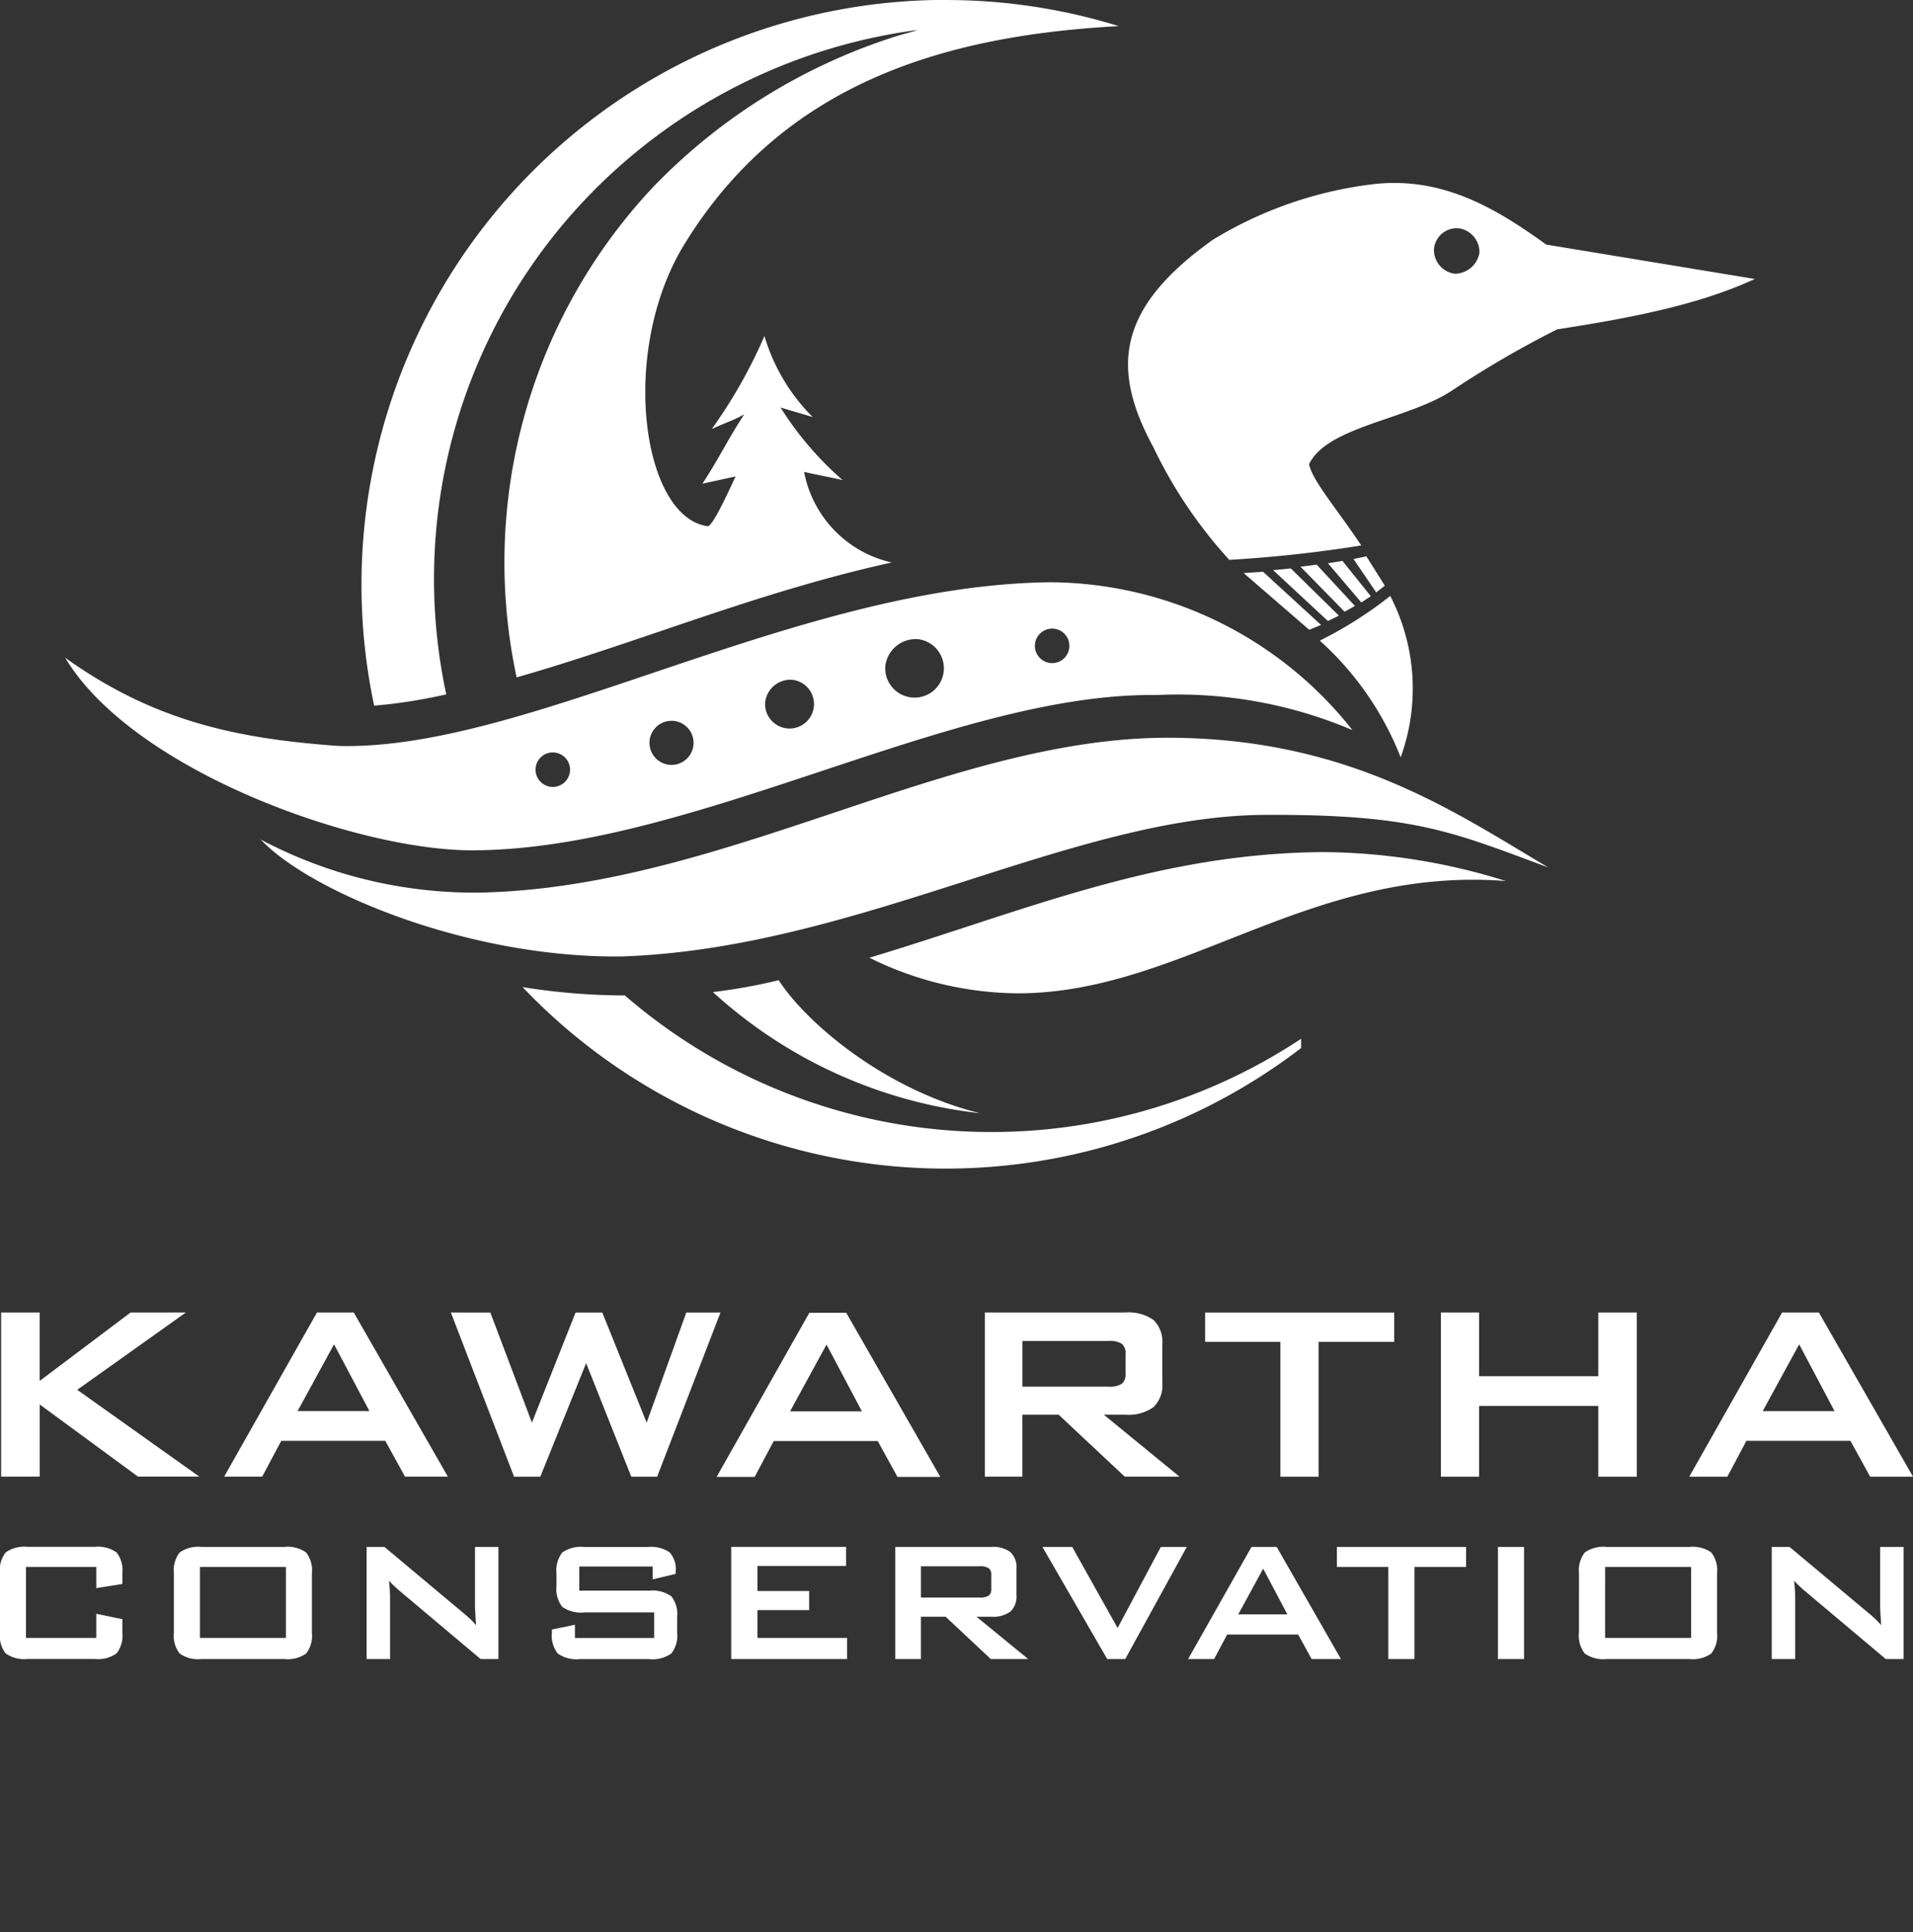 <svg xmlns="http://www.w3.org/2000/svg" xmlns:xlink="http://www.w3.org/1999/xlink" width="110.926" height="112" viewBox="0 0 110.926 112">
  <rect x="0" y="0" width="110.926" height="112" fill="#333333" stroke="none"/>
  <defs>
    <clipPath id="clip-path">
      <rect id="Rectangle_2" data-name="Rectangle 2" width="110.926" height="112" fill="#fff"/>
    </clipPath>
  </defs>
  <g id="Group_2" data-name="Group 2" transform="translate(-226.441 -202.723)">
    <g id="Group_1" data-name="Group 1" transform="translate(226.441 202.723)" clip-path="url(#clip-path)">
      <path id="Path_1" data-name="Path 1" d="M329.176,335.251v-6.5h1.033l4.577,3.83c.155.128.291.248.411.361a4.316,4.316,0,0,1,.325.346c-.023-.365-.041-.623-.048-.774s-.012-.269-.012-.351v-3.412h1.358v6.5h-1.032l-4.773-4.015c-.115-.1-.216-.195-.3-.277a3.286,3.286,0,0,1-.239-.252c.018.2.036.391.046.569s.015.331.015.463v3.511Zm-9.664-1.224H324.5v-4.113h-4.985ZM318,330.289a1.706,1.706,0,0,1,.332-1.213,1.867,1.867,0,0,1,1.281-.325h4.781a1.863,1.863,0,0,1,1.28.325,1.7,1.7,0,0,1,.332,1.213v3.425a1.691,1.691,0,0,1-.332,1.213,1.865,1.865,0,0,1-1.28.323H319.61a1.868,1.868,0,0,1-1.281-.323,1.7,1.7,0,0,1-.332-1.213Zm-4.7-1.538h1.513v6.5H313.3Zm-4.843,1.163v5.337h-1.513v-5.337h-2.982v-1.163h7.49v1.163Zm-13.123,5.337h1.507l.756-1.419h4.119l.781,1.419h1.7l-3.727-6.5H299.01Zm2.909-2.593,1.444-2.645,1.4,2.645Zm-7.6,2.593-3.757-6.5h1.727l2.632,4.7,2.508-4.7h1.506l-3.571,6.5Zm-12.292,0v-6.5h5.56a1.706,1.706,0,0,1,1.122.3,1.206,1.206,0,0,1,.347.961v1.528a1.2,1.2,0,0,1-.347.957,1.7,1.7,0,0,1-1.122.3h-.849l3,2.453h-2.17l-2.619-2.453H279.84v2.453Zm4.89-5.375h-3.4v1.809h3.4a.906.906,0,0,0,.536-.114.484.484,0,0,0,.145-.4v-.783a.476.476,0,0,0-.145-.4.913.913,0,0,0-.536-.113m-14.4,5.375v-6.5H275.5v1.106H270.36v1.452h3v1.106h-3v1.612h5.2v1.224Zm-4.556-5.362h-4.254v1.4h4.05a1.886,1.886,0,0,1,1.289.325,1.679,1.679,0,0,1,.336,1.213v.892a1.674,1.674,0,0,1-.336,1.21,1.882,1.882,0,0,1-1.289.326h-4.012a1.882,1.882,0,0,1-1.289-.326,1.673,1.673,0,0,1-.336-1.21v-.179l1.335-.277v.768h4.592v-1.482h-4.051a1.859,1.859,0,0,1-1.279-.325,1.7,1.7,0,0,1-.332-1.212v-.718a1.7,1.7,0,0,1,.332-1.213,1.862,1.862,0,0,1,1.279-.325h3.688a1.922,1.922,0,0,1,1.264.312,1.458,1.458,0,0,1,.349,1.115v.134l-1.335.315ZM247.7,335.251v-6.5h1.032l4.577,3.83c.155.128.292.248.412.361a4.3,4.3,0,0,1,.324.346c-.023-.365-.04-.623-.048-.774s-.013-.269-.013-.351v-3.412h1.358v6.5h-1.032l-4.772-4.015q-.173-.154-.3-.277a3.289,3.289,0,0,1-.239-.252c.018.2.036.391.046.569s.014.331.014.463v3.511Zm-9.664-1.224h4.984v-4.113h-4.984Zm-1.513-3.737a1.706,1.706,0,0,1,.331-1.213,1.866,1.866,0,0,1,1.28-.325h4.781a1.865,1.865,0,0,1,1.28.325,1.706,1.706,0,0,1,.332,1.213v3.425a1.7,1.7,0,0,1-.332,1.213,1.866,1.866,0,0,1-1.28.323h-4.781a1.867,1.867,0,0,1-1.28-.323,1.7,1.7,0,0,1-.331-1.213Zm-4.5-.376h-4.076v4.113h4.076v-1.4l1.513.312v.771a1.674,1.674,0,0,1-.335,1.213,1.863,1.863,0,0,1-1.276.323h-3.878a1.867,1.867,0,0,1-1.28-.323,1.692,1.692,0,0,1-.332-1.213v-3.425a1.7,1.7,0,0,1,.332-1.213,1.866,1.866,0,0,1,1.28-.325h3.878a1.861,1.861,0,0,1,1.276.325,1.684,1.684,0,0,1,.335,1.213v.615l-1.513.24Z" transform="translate(-226.441 -239.082)" fill="#fff" fill-rule="evenodd"/>
      <path id="Path_2" data-name="Path 2" d="M324.421,319.171l5.383-9.516h2.133l5.457,9.516h-2.485l-1.143-2.077h-6.032l-1.106,2.077Zm4.258-3.8h4.167l-2.053-3.871Zm-18.66,3.8v-9.516h2.215v3.69h6.911v-3.69h2.234v9.516h-2.234v-4.1h-6.911v4.1Zm-7.091-7.814v7.814h-2.216v-7.814h-4.366v-1.7h10.966v1.7Zm-19.353,7.814v-9.516h8.14a2.5,2.5,0,0,1,1.644.436,1.769,1.769,0,0,1,.507,1.407v2.237a1.758,1.758,0,0,1-.507,1.4,2.487,2.487,0,0,1-1.644.443h-1.242l4.391,3.592h-3.176l-3.836-3.592h-2.1v3.592Zm7.16-7.868h-4.981v2.648h4.981a1.329,1.329,0,0,0,.786-.166.707.707,0,0,0,.212-.589v-1.146a.7.7,0,0,0-.212-.581,1.338,1.338,0,0,0-.786-.166m-34.46,7.868-3.663-9.516H254.9l2.412,6.381,2.531-6.381h1.548l2.573,6.381,2.3-6.381h1.982l-3.673,9.516h-1.5l-2.618-6.581-2.657,6.581Zm11.746.013h2.206l1.106-2.078h6.031l1.143,2.078h2.485l-5.456-9.516H273.4Zm4.259-3.8,2.114-3.872,2.053,3.872Zm-32.815,3.785,5.383-9.516h2.132l5.457,9.516h-2.485l-1.144-2.077h-6.031l-1.106,2.077Zm4.258-3.8h4.167l-2.053-3.871Zm-17.19,3.8v-9.516h2.234v3.969l5.276-3.969h3.205l-6.3,4.482,7.077,5.033h-3.555l-5.7-4.184v4.184Z" transform="translate(-226.468 -233.573)" fill="#fff" fill-rule="evenodd"/>
      <path id="Path_4" data-name="Path 4" d="M297.293,278.269c9.024-2.72,16.63-6.055,26.3-6.125a36.044,36.044,0,0,1,10.606,1.677c-11.418-.889-18.745,6.472-28.23,6.509a19.65,19.65,0,0,1-8.671-2.061" transform="translate(-246.882 -222.751)" fill="#fff" fill-rule="evenodd"/>
      <path id="Path_5" data-name="Path 5" d="M247.7,268.731c2.765,2.958,11.933,6.873,20.912,6.773,13.642-.451,26.013-8.1,37.2-8.206,8.672-.048,10.866.937,16.54,3.047-5.474-3.246-11.536-7.433-21.816-7.519-12.887-.1-25.732,8.581-39.891,8.971a26.431,26.431,0,0,1-12.944-3.066" transform="translate(-232.575 -220.062)" fill="#fff" fill-rule="evenodd"/>
      <path id="Path_6" data-name="Path 6" d="M231.749,245.146c3.935,6.561,16.894,11.153,23.536,11.165,12.791.023,27.83-9.159,39.747-9a25.851,25.851,0,0,1,11.36,2.031,22.472,22.472,0,0,0-17.467-8.569c-14.765.138-30.343,9.811-41.361,9.487-5.863-.424-10.673-1.433-15.815-5.113m28.277,5.49a1,1,0,1,1-1,1,1,1,0,0,1,1-1m6.884-1.833a1.278,1.278,0,1,1-1.278,1.278,1.278,1.278,0,0,1,1.278-1.278m7.051-2.371a1.417,1.417,0,1,1-1.62,1.3,1.471,1.471,0,0,1,1.62-1.3m7.294-2.354a1.7,1.7,0,1,1-1.948,1.563,1.769,1.769,0,0,1,1.948-1.563m7.726-.619a1,1,0,1,1-1,1,1,1,0,0,1,1-1m12.812-3.389,1.027-.1,2.792,2.74-.64.307-3.179-2.948m1.592-.2.936-.117,2.218,2.394-.6.334q-1.279-1.305-2.558-2.61m1.592-.2.843-.137,1.643,2.049-.549.361-1.937-2.273m24.764-16.477L317.631,221.2c-2.925-2.113-5.973-3.914-9.889-3.518a23.068,23.068,0,0,0-9.447,3.243c-5.639,4.007-5.889,7.528-3.433,12.044a26.692,26.692,0,0,0,4.391,6.506,76.456,76.456,0,0,0,7.651-.835c-1.4-2.115-2.818-3.723-3.025-4.707,1.045-2.2,5.745-2.579,8.3-4.281a57.888,57.888,0,0,1,6.085-3.538c4.127-.638,8.155-1.39,11.476-2.927M304.5,244.157a22.955,22.955,0,0,0,4.084-2.59,11.67,11.67,0,0,1,.606,9.355,17.862,17.862,0,0,0-4.69-6.766m8.056-23.9a1.39,1.39,0,0,1,1.2,1.434,1.468,1.468,0,0,1-1.434,1.2,1.389,1.389,0,0,1-1.2-1.434,1.325,1.325,0,0,1,1.434-1.2m-6.1,19.17,1.316,1.935.5-.388-1.069-1.7Zm-6.37.814,1.121-.078,3.366,3.086-.686.28Z" transform="translate(-227.972 -207.022)" fill="#fff" fill-rule="evenodd"/>
      <path id="Path_7" data-name="Path 7" d="M289.779,202.724a33.834,33.834,0,0,1,10.036,1.513c-10.242.552-19.487,3.366-25.189,12.647-3.8,6.191-2.461,15.813,1.348,16.342.322.046,1.52-2.707,1.628-2.885-.735.155-1.2.263-1.93.419.983-1.493,1.444-2.527,2.428-4.021-.718.4-1.132.495-1.886.854a29.078,29.078,0,0,0,3.055-5.392,11.076,11.076,0,0,0,2.8,4.7c-.561-.174-1.308-.385-1.868-.559a18.925,18.925,0,0,0,3.6,4.211c-.556-.134-1.676-.342-2.233-.475a6.66,6.66,0,0,0,5.078,5.251c-1.782.391-3.545.855-5.284,1.36-5.542,1.605-10.952,3.726-16.463,5.3a31.763,31.763,0,0,1,7.947-28.458,33.706,33.706,0,0,1,14.331-8.79c.055-.015.768-.2.968-.28a32.393,32.393,0,0,0-16.566,7.283,31.968,31.968,0,0,0-10.761,31.229,30.458,30.458,0,0,1-4.181.655,33.894,33.894,0,0,1,33.138-40.911m-18.6,57.709a32.507,32.507,0,0,0,39.214,2.509v.538a33.874,33.874,0,0,1-45.144-3.53,38.094,38.094,0,0,0,5.93.483m5.106-.195a27.482,27.482,0,0,0,15.482,7.021c-5.551-1.372-10.09-5.262-11.667-7.711a32.575,32.575,0,0,1-3.815.689" transform="translate(-234.942 -202.723)" fill="#fff" fill-rule="evenodd"/>
    </g>
  </g>
</svg>

